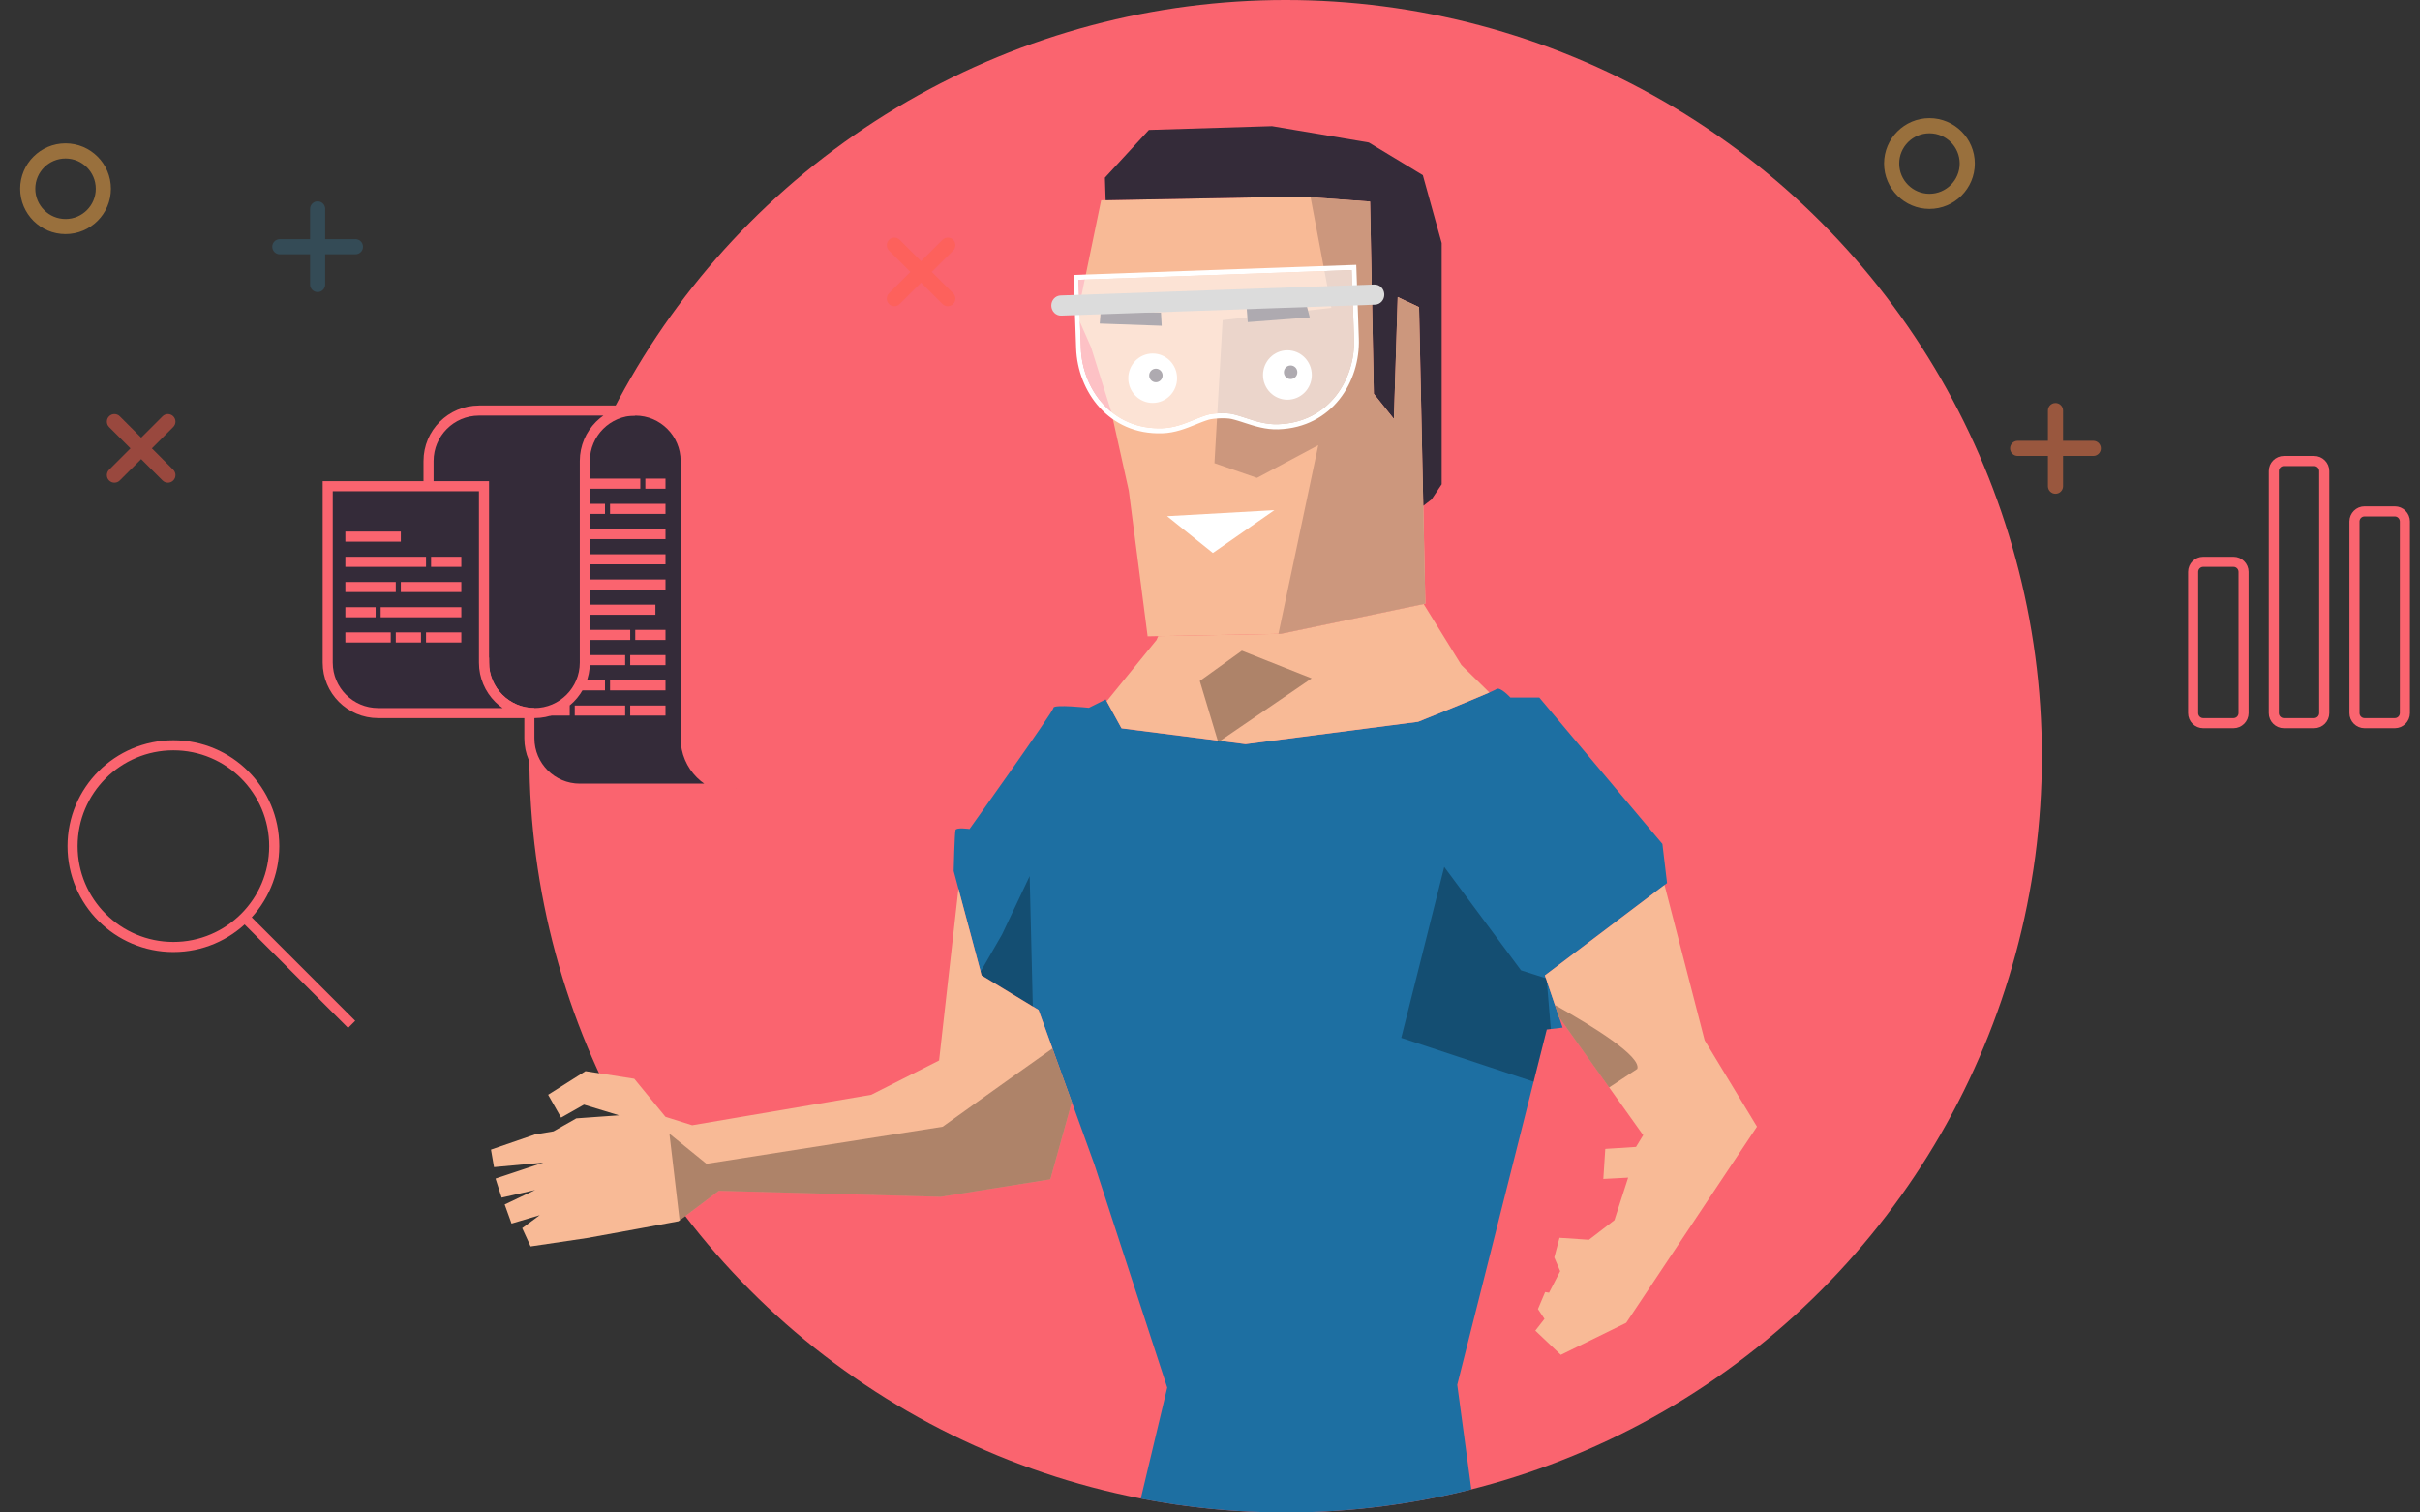 <?xml version="1.0" encoding="utf-8"?>
<!-- Generator: Adobe Illustrator 15.0.0, SVG Export Plug-In . SVG Version: 6.00 Build 0)  -->
<!DOCTYPE svg PUBLIC "-//W3C//DTD SVG 1.1//EN" "http://www.w3.org/Graphics/SVG/1.1/DTD/svg11.dtd">
<svg version="1.1" id="Layer_1" xmlns="http://www.w3.org/2000/svg" xmlns:xlink="http://www.w3.org/1999/xlink" x="0px" y="0px"
	 width="480px" height="300px" viewBox="0 0 480 300" enable-background="new 0 0 480 300" xml:space="preserve">
<rect x="0" y="0" width="480" height="300" fill="#333333" stroke="none"/>
<circle fill="#FA646F" cx="255" cy="150" r="150"/>
<g>
	<path fill="#1D6FA2" d="M205.991,200.316l11.097,30.703l14.427,44.206l-5.243,22.023C235.57,299.054,245.174,300,255,300
		c12.713,0,25.052-1.592,36.839-4.569l-2.799-20.759l17.756-70.473l3.146-0.368l-3.517-10.357l24.229-18.313l-0.923-7.768
		l-24.417-29.04h-5.733c0,0-2.035-2.22-2.775-1.665c-0.737,0.555-15.534,6.474-15.534,6.474l-34.221,4.44l-24.599-3.145
		l-3.146-5.734l-3.328,1.664c0,0-7.029-0.739-7.029,0c0,0.741-16.646,24.045-16.646,24.045s-2.59-0.369-2.774,0.186
		c-0.186,0.556-0.369,8.14-0.369,8.14l5.549,20.716L205.991,200.316z"/>
	<polygon fill="#F8BA96" points="218.408,39.728 213.673,62.658 216.415,68.889 220.402,81.6 223.892,97.303 227.631,126.215 
		254.051,125.715 282.713,119.734 281.467,60.914 277.229,58.92 276.481,83.097 272.494,78.11 271.746,39.978 258.037,38.98 	"/>
	<polygon fill="#342B39" points="282.214,34.744 271.497,28.263 252.306,25.023 227.88,25.77 219.156,35.242 219.3,39.711 
		258.037,38.98 271.746,39.978 272.494,78.11 276.481,83.097 277.229,58.92 281.467,60.914 282.303,100.336 283.959,99.047 
		285.953,96.057 285.953,48.203 	"/>
	<path fill="#F8BA96" d="M222.452,144.457l24.599,3.145l34.221-4.44c0,0,10.297-4.118,14.138-5.806l-5.551-5.449l-7.486-12.1
		l-28.32,5.908l-24.321,0.459l-0.345,0.77l-9.879,12.144L222.452,144.457z"/>
	<polygon fill="#F8BA96" points="338.117,206.351 330.154,175.538 306.424,193.472 309.236,201.76 325.926,225.156 324.5,227.49 
		318.404,227.88 318.015,233.845 322.942,233.586 320.22,242.016 315.162,245.906 309.326,245.518 308.288,249.408 309.456,252.131 
		307.25,256.41 306.473,256.281 305.046,259.653 306.344,261.598 304.527,263.932 309.586,268.731 322.555,262.377 348.491,223.47 	
		"/>
	<polygon fill="#F8BA96" points="205.99,200.315 194.707,193.472 190.104,176.294 186.266,210.341 172.812,217.144 137.289,223.19 
		131.998,221.527 125.801,213.969 116.127,212.458 108.719,217.144 111.289,221.679 115.823,219.108 122.777,221.225 
		114.312,221.828 109.776,224.399 106.149,225.004 97.383,228.027 97.986,231.503 107.812,230.597 98.288,233.771 99.499,237.549 
		106.149,236.039 100.103,238.911 101.464,242.689 107.057,241.026 103.58,243.598 105.242,247.224 116.429,245.562 
		126.406,243.748 134.568,242.236 142.58,236.19 186.568,237.398 208.336,233.922 212.599,218.6 	"/>
	<polygon fill="#CC977D" points="277.229,58.92 276.481,83.097 272.494,78.11 271.746,39.978 259.949,39.121 264.072,61.06 
		242.506,63.492 240.884,91.869 249.316,94.787 261.477,88.301 253.574,125.725 254.051,125.715 282.713,119.734 281.467,60.914 	
		"/>
	<polygon fill="#342B39" points="218.341,61.576 218.124,64.18 230.42,64.615 230.275,62.01 	"/>
	<polygon fill="#342B39" points="247.275,61.143 247.491,63.892 259.788,62.951 258.992,59.912 	"/>
	<polygon fill="#FFFFFF" points="252.771,101.192 231.49,102.384 240.568,109.677 	"/>
	<ellipse fill="#FFFFFF" cx="228.631" cy="75.02" rx="4.838" ry="4.898"/>
	<ellipse fill="#342B39" cx="229.268" cy="74.473" rx="1.33" ry="1.348"/>
	<ellipse fill="#FFFFFF" cx="255.352" cy="74.382" rx="4.839" ry="4.899"/>
	<ellipse fill="#342B39" cx="255.989" cy="73.838" rx="1.332" ry="1.348"/>
	<polygon opacity="0.3" enable-background="new    " points="194.707,193.472 204.857,199.628 204.23,173.781 198.748,185.355 
		194.502,192.708 	"/>
	<polygon opacity="0.3" enable-background="new    " points="306.806,194.595 306.618,194.039 301.688,192.461 286.46,171.954 
		277.933,205.861 304.186,214.555 306.795,204.198 307.598,204.104 	"/>
	<polygon opacity="0.3" enable-background="new    " points="246.326,129.066 237.974,135.07 241.628,147.208 260.162,134.549 	"/>
	<path opacity="0.3" enable-background="new    " d="M140.127,230.84l-7.35-5.973l2.022,17.192l7.779-5.87l43.988,1.208
		l21.768-3.477l4.263-15.322l-3.845-10.637c-9.754,6.89-21.781,15.526-21.781,15.526L140.127,230.84z"/>
	<path opacity="0.3" enable-background="new    " d="M308.417,199.34l0.819,2.42l9.938,13.932l5.578-3.683
		C325.571,209.553,316.177,203.693,308.417,199.34z"/>
</g>
<path fill="none" stroke="#FA646F" stroke-width="2" stroke-miterlimit="10" d="M445,141.436c0,1.104-0.896,2-2,2h-6
	c-1.104,0-2-0.896-2-2v-28c0-1.104,0.896-2,2-2h6c1.104,0,2,0.896,2,2V141.436z"/>
<path fill="none" stroke="#FA646F" stroke-width="2" stroke-miterlimit="10" d="M461,141.436c0,1.104-0.896,2-2,2h-6
	c-1.104,0-2-0.896-2-2v-48c0-1.104,0.896-2,2-2h6c1.104,0,2,0.896,2,2V141.436z"/>
<path fill="none" stroke="#FA646F" stroke-width="2" stroke-miterlimit="10" d="M477,141.436c0,1.104-0.896,2-2,2h-6
	c-1.104,0-2-0.896-2-2v-38c0-1.104,0.896-2,2-2h6c1.104,0,2,0.896,2,2V141.436z"/>
<circle fill="none" stroke="#FA646F" stroke-width="2" stroke-miterlimit="10" cx="34.393" cy="167.829" r="20"/>
<line fill="none" stroke="#FA646F" stroke-width="2" stroke-miterlimit="10" x1="48.535" y1="181.971" x2="69.749" y2="203.185"/>
<g>
	<g enable-background="new    ">
		<g enable-background="new    ">
			<defs>
				<path id="SVGID_1_" enable-background="new    " d="M241.937,81.967c0.248-0.009,0.491-0.012,0.726-0.009
					s0.459,0.012,0.672,0.024c0.214,0.014,0.414,0.033,0.599,0.057s0.354,0.052,0.502,0.085c-0.148-0.033-0.317-0.062-0.502-0.085
					s-0.385-0.043-0.599-0.057c-0.213-0.013-0.438-0.021-0.672-0.024S242.185,81.958,241.937,81.967z"/>
			</defs>
			<use xlink:href="#SVGID_1_"  overflow="visible" fill="#FFFFFF"/>
			<clipPath id="SVGID_2_">
				<use xlink:href="#SVGID_1_"  overflow="visible"/>
			</clipPath>
			<g clip-path="url(#SVGID_2_)" enable-background="new    ">
				<polyline fill="#FFFFFF" points="241.937,81.967 241.951,81.967 241.965,81.966 241.979,81.966 241.994,81.965 241.979,81.966 
					241.965,81.966 241.951,81.967 241.937,81.967 				"/>
				<polyline fill="#FFFFFF" points="241.994,81.965 242.008,81.965 242.022,81.964 242.036,81.964 242.051,81.963 242.036,81.964 
					242.022,81.964 242.008,81.965 241.994,81.965 				"/>
				<path fill="#FFFFFF" d="M242.051,81.963c0.068-0.002,0.136-0.003,0.203-0.004s0.135-0.002,0.201-0.002
					c0.065,0,0.132,0,0.196,0.001c0.065,0.001,0.129,0.002,0.192,0.004c-0.063-0.002-0.127-0.003-0.192-0.004
					c-0.064-0.001-0.131-0.001-0.196-0.001c-0.066,0-0.134,0.001-0.201,0.002S242.119,81.961,242.051,81.963"/>
				<polyline fill="#FFFFFF" points="242.844,81.962 242.856,81.962 242.868,81.962 242.88,81.963 242.892,81.963 242.88,81.963 
					242.868,81.962 242.856,81.962 242.844,81.962 				"/>
				<path fill="#FFFFFF" d="M242.892,81.963c0.152,0.004,0.3,0.011,0.441,0.02c0.143,0.01,0.279,0.021,0.409,0.034
					s0.254,0.029,0.369,0.048c0.116,0.018,0.225,0.038,0.323,0.06c-0.099-0.021-0.207-0.042-0.323-0.06
					c-0.115-0.019-0.239-0.034-0.369-0.048s-0.267-0.024-0.409-0.034C243.191,81.974,243.044,81.967,242.892,81.963"/>
			</g>
		</g>
		<g enable-background="new    ">
			<defs>
				<path id="SVGID_3_" enable-background="new    " d="M269.521,67.186c0.071,2.11-0.22,4.266-0.863,6.317
					c-0.645,2.052-1.642,3.999-2.983,5.695c-1.342,1.695-3.028,3.138-5.051,4.181c-2.022,1.041-4.382,1.683-7.068,1.774
					c-0.629,0.021-1.239-0.008-1.831-0.073c-0.592-0.066-1.165-0.169-1.721-0.294c-0.557-0.125-1.096-0.272-1.617-0.429
					c-0.522-0.156-1.027-0.32-1.518-0.479c0.49,0.159,0.995,0.323,1.518,0.479c0.521,0.156,1.061,0.304,1.617,0.429
					c0.556,0.125,1.129,0.228,1.721,0.294c0.592,0.065,1.202,0.095,1.831,0.073c2.687-0.092,5.046-0.733,7.068-1.774
					c2.022-1.043,3.709-2.485,5.051-4.181c1.342-1.696,2.339-3.644,2.983-5.695C269.302,71.451,269.593,69.296,269.521,67.186z"/>
			</defs>
			<use xlink:href="#SVGID_3_"  overflow="visible" fill="#FFFFFF"/>
			<clipPath id="SVGID_4_">
				<use xlink:href="#SVGID_3_"  overflow="visible"/>
			</clipPath>
			<g clip-path="url(#SVGID_4_)" enable-background="new    ">
				<path fill="#FFFFFF" d="M269.521,67.186c0.069,2.046-0.202,4.135-0.806,6.13c-0.604,1.996-1.54,3.897-2.801,5.571
					c-1.26,1.673-2.845,3.117-4.747,4.197s-4.12,1.796-6.648,2.012c2.528-0.216,4.746-0.932,6.648-2.012s3.487-2.524,4.747-4.197
					c1.261-1.674,2.197-3.575,2.801-5.571C269.319,71.32,269.591,69.231,269.521,67.186"/>
				<path fill="#FFFFFF" d="M254.52,85.096c-0.051,0.005-0.103,0.009-0.154,0.013c-0.051,0.004-0.103,0.008-0.154,0.012
					c-0.053,0.003-0.104,0.007-0.156,0.01c-0.053,0.003-0.104,0.006-0.157,0.009c0.053-0.003,0.104-0.006,0.157-0.009
					c0.052-0.003,0.104-0.007,0.156-0.01c0.052-0.004,0.104-0.008,0.154-0.012C254.417,85.104,254.469,85.101,254.52,85.096"/>
				<path fill="#FFFFFF" d="M253.897,85.139c-0.028,0.002-0.057,0.003-0.085,0.004c-0.028,0.002-0.057,0.003-0.085,0.004
					c-0.028,0.002-0.058,0.003-0.086,0.004s-0.057,0.002-0.086,0.003c-0.071,0.003-0.144,0.005-0.215,0.006
					c-0.072,0.001-0.144,0.001-0.215,0.001s-0.142-0.001-0.212-0.002c-0.071-0.001-0.142-0.003-0.212-0.006
					c0.07,0.003,0.141,0.005,0.212,0.006c0.07,0.001,0.141,0.002,0.212,0.002s0.143,0,0.215-0.001
					c0.071-0.001,0.144-0.003,0.215-0.006c0.029-0.001,0.058-0.002,0.086-0.003s0.058-0.002,0.086-0.004
					c0.028-0.001,0.057-0.002,0.085-0.004C253.841,85.142,253.869,85.141,253.897,85.139"/>
				<path fill="#FFFFFF" d="M252.702,85.152c-0.183-0.007-0.364-0.018-0.544-0.031s-0.357-0.032-0.534-0.053
					c-0.176-0.021-0.351-0.045-0.524-0.072c-0.173-0.026-0.344-0.057-0.514-0.089c0.17,0.032,0.341,0.062,0.514,0.089
					c0.174,0.027,0.349,0.051,0.524,0.072c0.177,0.021,0.354,0.039,0.534,0.053S252.52,85.146,252.702,85.152"/>
				<path fill="#FFFFFF" d="M250.586,84.907c-0.334-0.063-0.66-0.136-0.981-0.215s-0.637-0.165-0.946-0.255
					s-0.613-0.183-0.911-0.277c-0.298-0.094-0.591-0.188-0.878-0.282c0.287,0.094,0.58,0.188,0.878,0.282
					c0.298,0.095,0.602,0.188,0.911,0.277s0.625,0.176,0.946,0.255S250.252,84.844,250.586,84.907"/>
			</g>
		</g>
		<g>
			<path fill="#FFFFFF" d="M212.938,54.532l56.072-1.997l0.511,14.625c0.074,2.112-0.214,4.27-0.856,6.324s-1.639,4.005-2.981,5.703
				c-1.342,1.698-3.028,3.144-5.053,4.188s-4.385,1.687-7.074,1.778c-0.629,0.021-1.239-0.008-1.831-0.073
				c-0.592-0.066-1.165-0.169-1.721-0.294c-0.557-0.125-1.096-0.272-1.617-0.429c-0.522-0.156-1.027-0.32-1.518-0.479
				c-0.228-0.075-0.452-0.149-0.675-0.221s-0.443-0.141-0.662-0.206c-0.219-0.066-0.436-0.129-0.651-0.187
				c-0.215-0.059-0.43-0.112-0.644-0.161c-0.127-0.029-0.277-0.054-0.445-0.073s-0.353-0.034-0.55-0.044
				c-0.196-0.011-0.404-0.016-0.618-0.018c-0.214-0.001-0.434,0.003-0.653,0.01c-0.219,0.008-0.438,0.02-0.652,0.035
				c-0.213,0.016-0.421,0.036-0.617,0.06c-0.195,0.023-0.38,0.051-0.547,0.082s-0.315,0.065-0.441,0.104
				c-0.208,0.063-0.416,0.132-0.626,0.204c-0.21,0.073-0.422,0.15-0.635,0.23c-0.214,0.081-0.429,0.165-0.647,0.252
				c-0.218,0.086-0.438,0.176-0.662,0.267c-0.475,0.191-0.966,0.39-1.475,0.581s-1.035,0.376-1.581,0.538
				c-0.546,0.163-1.111,0.305-1.697,0.41c-0.585,0.106-1.191,0.177-1.819,0.198c-2.684,0.092-5.076-0.387-7.162-1.288
				c-2.085-0.901-3.862-2.225-5.313-3.823s-2.576-3.472-3.356-5.472c-0.781-2.001-1.217-4.128-1.291-6.234L212.938,54.532z
				 M268.569,67.193l-0.476-13.625l-54.174,1.928l0.475,13.593c0.069,1.985,0.48,3.99,1.217,5.874
				c0.735,1.885,1.796,3.649,3.164,5.155c1.367,1.506,3.043,2.753,5.009,3.602c1.966,0.85,4.222,1.3,6.751,1.214
				c0.59-0.021,1.156-0.086,1.703-0.184c0.548-0.099,1.077-0.23,1.593-0.384s1.018-0.328,1.511-0.514
				c0.494-0.185,0.979-0.381,1.46-0.575c0.228-0.093,0.453-0.185,0.676-0.273s0.442-0.176,0.662-0.259
				c0.219-0.083,0.437-0.162,0.654-0.237s0.436-0.146,0.653-0.212c0.146-0.044,0.312-0.084,0.495-0.12s0.382-0.068,0.594-0.097
				s0.438-0.052,0.672-0.07c0.234-0.02,0.479-0.033,0.729-0.042c0.248-0.009,0.491-0.012,0.726-0.009s0.459,0.012,0.672,0.024
				c0.214,0.014,0.414,0.033,0.599,0.057s0.354,0.052,0.502,0.085c0.225,0.051,0.448,0.106,0.672,0.167s0.447,0.124,0.673,0.192
				c0.225,0.067,0.451,0.139,0.68,0.212s0.46,0.149,0.694,0.227c0.491,0.161,0.988,0.323,1.494,0.475
				c0.505,0.151,1.019,0.292,1.544,0.409c0.526,0.118,1.064,0.213,1.618,0.273s1.123,0.087,1.711,0.066
				c2.535-0.087,4.761-0.691,6.669-1.675c1.907-0.983,3.498-2.346,4.763-3.945s2.204-3.438,2.81-5.373
				S268.639,69.184,268.569,67.193"/>
		</g>
	</g>
</g>
<g opacity="0.6" enable-background="new    ">
	<g enable-background="new    ">
		<defs>
			<path id="SVGID_5_" enable-background="new    " d="M239.445,82.297c-0.219,0.065-0.436,0.137-0.653,0.212
				c-0.217,0.075-0.435,0.154-0.654,0.237c-0.219,0.083-0.438,0.169-0.661,0.258s-0.447,0.181-0.675,0.273
				c-0.481,0.194-0.966,0.391-1.46,0.575c-0.493,0.186-0.995,0.36-1.511,0.514s-1.045,0.285-1.593,0.384
				c-0.547,0.098-1.113,0.163-1.703,0.184c0.59-0.021,1.156-0.086,1.703-0.184c0.548-0.099,1.077-0.23,1.593-0.384
				s1.018-0.328,1.511-0.514c0.494-0.185,0.979-0.381,1.46-0.575c0.228-0.093,0.452-0.185,0.675-0.273s0.442-0.175,0.661-0.258
				c0.22-0.083,0.438-0.162,0.654-0.237C239.01,82.434,239.227,82.362,239.445,82.297z"/>
		</defs>
		<use xlink:href="#SVGID_5_"  overflow="visible" fill="#FFFFFF"/>
		<clipPath id="SVGID_6_">
			<use xlink:href="#SVGID_5_"  overflow="visible"/>
		</clipPath>
		<g clip-path="url(#SVGID_6_)" enable-background="new    ">
			<path fill="#FFFFFF" d="M239.445,82.297c-0.219,0.065-0.436,0.137-0.653,0.212c-0.217,0.075-0.435,0.154-0.654,0.237
				c-0.219,0.083-0.438,0.169-0.661,0.258s-0.447,0.181-0.675,0.273c-0.222,0.09-0.443,0.18-0.667,0.268
				c-0.223,0.089-0.447,0.178-0.674,0.264s-0.455,0.17-0.685,0.25c-0.23,0.081-0.463,0.159-0.698,0.232
				c0.235-0.073,0.468-0.151,0.698-0.232c0.229-0.08,0.458-0.164,0.685-0.25s0.451-0.175,0.674-0.264
				c0.224-0.088,0.445-0.178,0.667-0.268c0.228-0.093,0.452-0.185,0.675-0.273s0.442-0.175,0.661-0.258
				c0.22-0.083,0.438-0.162,0.654-0.237C239.01,82.434,239.227,82.362,239.445,82.297"/>
			<path fill="#FFFFFF" d="M234.078,84.291c-0.202,0.063-0.406,0.124-0.612,0.18c-0.206,0.057-0.415,0.109-0.626,0.157
				c-0.212,0.048-0.426,0.091-0.643,0.129c-0.216,0.038-0.436,0.071-0.658,0.099c0.223-0.027,0.442-0.061,0.658-0.099
				c0.217-0.038,0.431-0.081,0.643-0.129c0.211-0.048,0.42-0.101,0.626-0.157C233.672,84.415,233.876,84.354,234.078,84.291"/>
			<path fill="#FFFFFF" d="M231.539,84.855c-0.059,0.007-0.116,0.014-0.175,0.02c-0.058,0.006-0.116,0.012-0.175,0.018
				c-0.059,0.005-0.117,0.01-0.177,0.015c-0.059,0.004-0.118,0.008-0.178,0.012c0.06-0.004,0.119-0.008,0.178-0.012
				c0.06-0.005,0.118-0.01,0.177-0.015c0.059-0.006,0.117-0.012,0.175-0.018C231.423,84.869,231.48,84.862,231.539,84.855"/>
			<path fill="#FFFFFF" d="M230.835,84.919c-0.013,0.001-0.024,0.002-0.037,0.002c-0.013,0.001-0.025,0.002-0.037,0.003
				c-0.013,0-0.025,0.001-0.038,0.002c-0.012,0-0.024,0.001-0.037,0.001c0.013,0,0.025-0.001,0.037-0.001
				c0.013-0.001,0.025-0.002,0.038-0.002c0.012-0.001,0.024-0.002,0.037-0.003C230.811,84.921,230.822,84.92,230.835,84.919"/>
			<path fill="#FFFFFF" d="M230.686,84.927c-0.013,0.001-0.025,0.002-0.037,0.002c-0.013,0.001-0.025,0.001-0.038,0.002
				c-0.013,0-0.024,0.001-0.037,0.001c-0.013,0.001-0.025,0.001-0.038,0.002c0.013-0.001,0.025-0.001,0.038-0.002
				c0.013,0,0.024-0.001,0.037-0.001c0.013-0.001,0.025-0.001,0.038-0.002C230.66,84.929,230.673,84.928,230.686,84.927"/>
		</g>
	</g>
	<g>
		<path fill="#FFFFFF" d="M268.094,53.568l0.476,13.625c0.069,1.99-0.202,4.023-0.808,5.959s-1.545,3.773-2.81,5.373
			s-2.855,2.962-4.763,3.945c-1.908,0.983-4.134,1.588-6.669,1.675c-0.588,0.021-1.157-0.006-1.711-0.066s-1.092-0.155-1.618-0.273
			c-0.525-0.117-1.039-0.258-1.544-0.409c-0.506-0.151-1.003-0.313-1.494-0.475c-0.234-0.077-0.466-0.153-0.694-0.227
			s-0.455-0.145-0.68-0.212c-0.226-0.068-0.449-0.132-0.673-0.192s-0.447-0.116-0.672-0.167c-0.148-0.033-0.317-0.062-0.502-0.085
			s-0.385-0.043-0.599-0.056c-0.213-0.014-0.438-0.022-0.672-0.025c-0.234-0.002-0.478,0-0.726,0.009
			c-0.25,0.009-0.494,0.022-0.729,0.042c-0.234,0.019-0.46,0.042-0.672,0.07s-0.411,0.061-0.594,0.097s-0.349,0.076-0.495,0.12
			c-0.218,0.065-0.436,0.137-0.653,0.212s-0.436,0.154-0.654,0.237c-0.22,0.083-0.439,0.17-0.662,0.259s-0.448,0.181-0.676,0.273
			c-0.481,0.194-0.966,0.391-1.46,0.575c-0.493,0.186-0.995,0.36-1.511,0.514s-1.045,0.285-1.593,0.384
			c-0.547,0.098-1.113,0.163-1.703,0.184c-2.529,0.086-4.785-0.364-6.751-1.214c-1.966-0.849-3.642-2.096-5.009-3.602
			c-1.368-1.506-2.429-3.271-3.164-5.155c-0.736-1.884-1.147-3.889-1.217-5.874l-0.475-13.593L268.094,53.568z"/>
	</g>
	<g enable-background="new    ">
		<defs>
			<path id="SVGID_7_" enable-background="new    " d="M244.435,82.124c-0.148-0.033-0.317-0.062-0.502-0.085
				s-0.385-0.043-0.599-0.056c-0.213-0.014-0.438-0.022-0.672-0.025c-0.234-0.002-0.478,0-0.726,0.009
				c0.248-0.009,0.491-0.011,0.726-0.009c0.234,0.003,0.459,0.012,0.672,0.025c0.214,0.013,0.414,0.032,0.599,0.056
				S244.286,82.091,244.435,82.124z"/>
		</defs>
		<use xlink:href="#SVGID_7_"  overflow="visible" fill="#FFFFFF"/>
		<clipPath id="SVGID_8_">
			<use xlink:href="#SVGID_7_"  overflow="visible"/>
		</clipPath>
		<g clip-path="url(#SVGID_8_)" enable-background="new    ">
			<polyline fill="#FFFFFF" points="244.435,82.124 244.434,82.124 244.433,82.124 244.432,82.124 244.43,82.123 244.432,82.124 
				244.433,82.124 244.434,82.124 244.435,82.124 			"/>
			<polyline fill="#FFFFFF" points="244.43,82.123 244.425,82.122 244.42,82.121 244.414,82.12 244.409,82.119 244.414,82.12 
				244.42,82.121 244.425,82.122 244.43,82.123 			"/>
			<polyline fill="#FFFFFF" points="244.409,82.119 244.403,82.117 244.398,82.116 244.393,82.115 244.387,82.114 244.393,82.115 
				244.398,82.116 244.403,82.117 244.409,82.119 			"/>
			<polyline fill="#FFFFFF" points="244.387,82.114 244.382,82.113 244.376,82.111 244.371,82.11 244.365,82.109 244.371,82.11 
				244.376,82.111 244.382,82.113 244.387,82.114 			"/>
			<path fill="#FFFFFF" d="M244.365,82.109c-0.098-0.02-0.202-0.038-0.314-0.055c-0.111-0.016-0.229-0.03-0.354-0.043
				c-0.124-0.012-0.254-0.022-0.389-0.03c-0.135-0.009-0.273-0.015-0.417-0.019c0.144,0.004,0.282,0.01,0.417,0.019
				c0.135,0.008,0.265,0.019,0.389,0.03c0.124,0.013,0.242,0.027,0.354,0.043C244.163,82.071,244.268,82.09,244.365,82.109"/>
			<polyline fill="#FFFFFF" points="242.892,81.963 242.88,81.963 242.868,81.962 242.856,81.962 242.844,81.962 242.856,81.962 
				242.868,81.962 242.88,81.963 242.892,81.963 			"/>
			<path fill="#FFFFFF" d="M242.844,81.962c-0.072-0.002-0.146-0.003-0.22-0.004s-0.149-0.001-0.225,0
				c-0.076,0-0.152,0.001-0.229,0.003c-0.077,0.001-0.155,0.003-0.233,0.006c0.078-0.003,0.156-0.005,0.233-0.006
				c0.077-0.002,0.153-0.003,0.229-0.003c0.075-0.001,0.15-0.001,0.225,0S242.771,81.96,242.844,81.962"/>
		</g>
	</g>
	<g enable-background="new    ">
		<defs>
			<path id="SVGID_9_" enable-background="new    " d="M247.153,82.922c-0.234-0.077-0.466-0.153-0.694-0.227
				s-0.455-0.145-0.68-0.212c-0.226-0.068-0.449-0.132-0.673-0.192s-0.447-0.116-0.672-0.167c0.225,0.051,0.448,0.106,0.672,0.167
				s0.447,0.124,0.673,0.192c0.225,0.067,0.451,0.139,0.68,0.212S246.919,82.845,247.153,82.922z"/>
		</defs>
		<use xlink:href="#SVGID_9_"  overflow="visible" fill="#FFFFFF"/>
		<clipPath id="SVGID_10_">
			<use xlink:href="#SVGID_9_"  overflow="visible"/>
		</clipPath>
		<g clip-path="url(#SVGID_10_)" enable-background="new    ">
			<path fill="#FFFFFF" d="M247.153,82.922c-0.234-0.077-0.466-0.153-0.694-0.227s-0.455-0.145-0.68-0.212
				c-0.226-0.068-0.449-0.132-0.673-0.192s-0.447-0.116-0.672-0.167c0.225,0.051,0.448,0.106,0.672,0.167s0.447,0.124,0.673,0.192
				c0.225,0.067,0.451,0.139,0.68,0.212S246.919,82.845,247.153,82.922"/>
		</g>
	</g>
	<g enable-background="new    ">
		<defs>
			<path id="SVGID_11_" enable-background="new    " d="M268.57,67.218c0.066,1.988-0.208,4.02-0.814,5.952
				c-0.607,1.933-1.547,3.768-2.812,5.365s-2.854,2.957-4.761,3.938c-1.907,0.981-4.13,1.585-6.663,1.672
				c-0.588,0.021-1.157-0.006-1.711-0.066s-1.092-0.155-1.618-0.273c-0.525-0.117-1.039-0.258-1.544-0.409
				c-0.506-0.151-1.003-0.313-1.494-0.475c0.491,0.161,0.988,0.323,1.494,0.475c0.505,0.151,1.019,0.292,1.544,0.409
				c0.526,0.118,1.064,0.213,1.618,0.273s1.123,0.087,1.711,0.066c2.533-0.087,4.756-0.69,6.663-1.672
				c1.906-0.981,3.496-2.341,4.761-3.938s2.204-3.433,2.812-5.365C268.362,71.237,268.637,69.206,268.57,67.218z"/>
		</defs>
		<use xlink:href="#SVGID_11_"  overflow="visible" fill="#FFFFFF"/>
		<clipPath id="SVGID_12_">
			<use xlink:href="#SVGID_11_"  overflow="visible"/>
		</clipPath>
		<g clip-path="url(#SVGID_12_)" enable-background="new    ">
			<path fill="#FFFFFF" d="M268.57,67.218c0.064,1.928-0.191,3.896-0.76,5.776c-0.569,1.879-1.451,3.671-2.64,5.248
				c-1.188,1.576-2.682,2.937-4.475,3.954c-1.793,1.017-3.884,1.691-6.267,1.896c2.383-0.204,4.474-0.879,6.267-1.896
				c1.793-1.018,3.287-2.378,4.475-3.954c1.188-1.577,2.07-3.369,2.64-5.248C268.379,71.113,268.635,69.146,268.57,67.218"/>
			<path fill="#FFFFFF" d="M254.43,84.092c-0.049,0.004-0.097,0.008-0.146,0.012s-0.098,0.007-0.146,0.011
				c-0.049,0.003-0.098,0.006-0.146,0.009c-0.05,0.004-0.099,0.006-0.148,0.009c0.05-0.003,0.099-0.005,0.148-0.009
				c0.049-0.003,0.098-0.006,0.146-0.009c0.049-0.004,0.098-0.007,0.146-0.011S254.381,84.096,254.43,84.092"/>
			<path fill="#FFFFFF" d="M253.843,84.132c-0.026,0.001-0.053,0.003-0.08,0.004c-0.026,0.001-0.054,0.003-0.08,0.004
				c-0.027,0.001-0.054,0.002-0.081,0.003c-0.026,0.001-0.054,0.002-0.081,0.003c-0.068,0.003-0.137,0.004-0.205,0.006
				c-0.068,0.001-0.137,0.001-0.204,0.001c-0.068,0-0.136-0.001-0.203-0.002s-0.134-0.003-0.201-0.006
				c0.067,0.003,0.134,0.005,0.201,0.006s0.135,0.002,0.203,0.002c0.067,0,0.136,0,0.204-0.001c0.068-0.002,0.137-0.003,0.205-0.006
				c0.027-0.001,0.055-0.002,0.081-0.003c0.027-0.001,0.054-0.002,0.081-0.003c0.026-0.001,0.054-0.003,0.08-0.004
				C253.79,84.135,253.816,84.133,253.843,84.132"/>
			<path fill="#FFFFFF" d="M252.707,84.145c-0.171-0.006-0.341-0.016-0.51-0.029c-0.168-0.013-0.335-0.029-0.5-0.049
				c-0.166-0.02-0.33-0.042-0.493-0.067c-0.162-0.025-0.324-0.054-0.484-0.084c0.16,0.03,0.322,0.059,0.484,0.084
				c0.163,0.025,0.327,0.048,0.493,0.067c0.165,0.02,0.332,0.036,0.5,0.049C252.366,84.129,252.536,84.139,252.707,84.145"/>
			<path fill="#FFFFFF" d="M250.72,83.915c-0.312-0.059-0.618-0.127-0.922-0.202c-0.303-0.074-0.603-0.156-0.898-0.242
				s-0.59-0.176-0.88-0.269c-0.291-0.092-0.58-0.186-0.866-0.28c0.286,0.095,0.575,0.188,0.866,0.28
				c0.29,0.093,0.584,0.183,0.88,0.269s0.596,0.168,0.898,0.242C250.102,83.788,250.408,83.856,250.72,83.915"/>
		</g>
	</g>
</g>
<g>
	<g enable-background="new    ">
		<g enable-background="new    ">
			<defs>
				<path id="SVGID_13_" enable-background="new    " d="M272.596,56.432c0.262-0.009,0.514,0.038,0.745,0.131
					c0.23,0.093,0.441,0.231,0.62,0.406s0.326,0.385,0.432,0.621s0.168,0.498,0.178,0.774c0.01,0.277-0.035,0.543-0.123,0.786
					c-0.089,0.242-0.221,0.463-0.388,0.649c-0.166,0.187-0.366,0.34-0.591,0.448c-0.224,0.109-0.472,0.174-0.732,0.183
					c0.261-0.009,0.509-0.073,0.732-0.183c0.225-0.108,0.425-0.262,0.591-0.448c0.167-0.187,0.299-0.407,0.388-0.649
					c0.088-0.243,0.133-0.509,0.123-0.786c-0.01-0.276-0.072-0.538-0.178-0.774s-0.253-0.446-0.432-0.621s-0.39-0.313-0.62-0.406
					C273.109,56.47,272.857,56.423,272.596,56.432z"/>
			</defs>
			<clipPath id="SVGID_14_">
				<use xlink:href="#SVGID_13_"  overflow="visible"/>
			</clipPath>
			<g clip-path="url(#SVGID_14_)" enable-background="new    ">
				<path fill="#858585" d="M272.596,56.432c0.262-0.009,0.514,0.038,0.745,0.131c0.23,0.093,0.441,0.231,0.62,0.406
					s0.326,0.385,0.432,0.621s0.168,0.498,0.178,0.774c0.008,0.233-0.021,0.458-0.084,0.668s-0.157,0.404-0.277,0.578
					c-0.121,0.175-0.268,0.327-0.436,0.452c-0.167,0.125-0.354,0.223-0.556,0.286c0.202-0.063,0.389-0.161,0.556-0.286
					c0.168-0.125,0.314-0.277,0.436-0.452c0.12-0.174,0.215-0.368,0.277-0.578s0.092-0.435,0.084-0.668
					c-0.01-0.276-0.072-0.538-0.178-0.774s-0.253-0.446-0.432-0.621s-0.39-0.313-0.62-0.406
					C273.109,56.47,272.857,56.423,272.596,56.432"/>
				<path fill="#8A8A8A" d="M273.218,60.349c-0.026,0.008-0.053,0.016-0.079,0.022s-0.054,0.014-0.081,0.02
					c-0.026,0.006-0.054,0.011-0.082,0.016c-0.027,0.005-0.055,0.009-0.083,0.012c0.028-0.003,0.056-0.007,0.083-0.012
					c0.028-0.005,0.056-0.01,0.082-0.016c0.027-0.006,0.055-0.013,0.081-0.02S273.191,60.356,273.218,60.349"/>
				<path fill="#8F8F8F" d="M272.893,60.418c-0.013,0.002-0.025,0.004-0.039,0.005c-0.013,0.001-0.025,0.002-0.039,0.003
					c-0.013,0.002-0.025,0.002-0.039,0.003c-0.013,0.001-0.026,0.002-0.039,0.002c0.013,0,0.026-0.001,0.039-0.002
					c0.014-0.001,0.026-0.001,0.039-0.003c0.014-0.001,0.026-0.002,0.039-0.003C272.867,60.422,272.88,60.42,272.893,60.418"/>
			</g>
		</g>
		<g>
			<path fill="#DCDCDC" d="M272.596,56.432c0.262-0.009,0.514,0.038,0.745,0.131c0.23,0.093,0.441,0.231,0.62,0.406
				s0.326,0.385,0.432,0.621s0.168,0.498,0.178,0.774c0.01,0.277-0.035,0.543-0.123,0.786c-0.089,0.242-0.221,0.463-0.388,0.649
				c-0.166,0.187-0.366,0.34-0.591,0.448c-0.224,0.109-0.472,0.174-0.732,0.183l-62.242,2.168c-0.263,0.009-0.515-0.038-0.745-0.13
				c-0.231-0.093-0.441-0.231-0.62-0.405c-0.178-0.175-0.325-0.385-0.43-0.62s-0.167-0.496-0.177-0.772s0.034-0.541,0.122-0.783
				c0.089-0.242,0.221-0.461,0.387-0.647c0.165-0.187,0.365-0.339,0.59-0.447c0.224-0.109,0.472-0.173,0.733-0.183L272.596,56.432z"
				/>
		</g>
	</g>
</g>
<path fill="#342B39" stroke="#FA646F" stroke-width="2" stroke-miterlimit="10" d="M136,146.436v-5.001V96.436v-5.001
	c0-5.522-4.477-9.999-10-9.999H95c5.523,0,10,4.477,10,9.999v5.001v44.999v5.001c0,5.522,4.477,10,10,10h31
	C140.477,156.436,136,151.958,136,146.436z"/>
<g>
	<line fill="none" stroke="#FA646F" stroke-width="2" stroke-miterlimit="10" x1="130" y1="120.936" x2="109" y2="120.936"/>
	<line fill="none" stroke="#FA646F" stroke-width="2" stroke-miterlimit="10" x1="125" y1="125.936" x2="109" y2="125.936"/>
	<line fill="none" stroke="#FA646F" stroke-width="2" stroke-miterlimit="10" x1="132" y1="125.936" x2="126" y2="125.936"/>
	<line fill="none" stroke="#FA646F" stroke-width="2" stroke-miterlimit="10" x1="124" y1="130.936" x2="109" y2="130.936"/>
	<line fill="none" stroke="#FA646F" stroke-width="2" stroke-miterlimit="10" x1="132" y1="130.936" x2="125" y2="130.936"/>
	<line fill="none" stroke="#FA646F" stroke-width="2" stroke-miterlimit="10" x1="120" y1="135.936" x2="109" y2="135.936"/>
	<line fill="none" stroke="#FA646F" stroke-width="2" stroke-miterlimit="10" x1="132" y1="135.936" x2="121" y2="135.936"/>
	<line fill="none" stroke="#FA646F" stroke-width="2" stroke-miterlimit="10" x1="113" y1="140.936" x2="109" y2="140.936"/>
	<line fill="none" stroke="#FA646F" stroke-width="2" stroke-miterlimit="10" x1="124" y1="140.936" x2="114" y2="140.936"/>
	<line fill="none" stroke="#FA646F" stroke-width="2" stroke-miterlimit="10" x1="132" y1="140.936" x2="125" y2="140.936"/>
</g>
<g>
	<line fill="none" stroke="#FA646F" stroke-width="2" stroke-miterlimit="10" x1="111" y1="115.936" x2="132" y2="115.936"/>
	<line fill="none" stroke="#FA646F" stroke-width="2" stroke-miterlimit="10" x1="116" y1="110.936" x2="132" y2="110.936"/>
	<line fill="none" stroke="#FA646F" stroke-width="2" stroke-miterlimit="10" x1="109" y1="110.936" x2="115" y2="110.936"/>
	<line fill="none" stroke="#FA646F" stroke-width="2" stroke-miterlimit="10" x1="117" y1="105.936" x2="132" y2="105.936"/>
	<line fill="none" stroke="#FA646F" stroke-width="2" stroke-miterlimit="10" x1="109" y1="105.936" x2="116" y2="105.936"/>
	<line fill="none" stroke="#FA646F" stroke-width="2" stroke-miterlimit="10" x1="121" y1="100.936" x2="132" y2="100.936"/>
	<line fill="none" stroke="#FA646F" stroke-width="2" stroke-miterlimit="10" x1="109" y1="100.936" x2="120" y2="100.936"/>
	<line fill="none" stroke="#FA646F" stroke-width="2" stroke-miterlimit="10" x1="128" y1="95.936" x2="132" y2="95.936"/>
	<line fill="none" stroke="#FA646F" stroke-width="2" stroke-miterlimit="10" x1="117" y1="95.936" x2="127" y2="95.936"/>
	<line fill="none" stroke="#FA646F" stroke-width="2" stroke-miterlimit="10" x1="109" y1="95.936" x2="116" y2="95.936"/>
</g>
<path fill="#342B39" stroke="#FA646F" stroke-width="2" stroke-miterlimit="10" d="M95,81.436c-5.523,0-10,4.477-10,10v40h11
	c0,5.522,4.477,10,10,10s10-4.478,10-10v-40c0-5.523,4.477-10,10-10H95z"/>
<path fill="#342B39" stroke="#FA646F" stroke-width="2" stroke-miterlimit="10" d="M65,131.436v-35h31v35c0,5.522,4.477,10,10,10H75
	C69.477,141.436,65,136.958,65,131.436z"/>
<g>
	<line fill="none" stroke="#FA646F" stroke-width="2" stroke-miterlimit="10" x1="79.5" y1="106.436" x2="68.5" y2="106.436"/>
	<line fill="none" stroke="#FA646F" stroke-width="2" stroke-miterlimit="10" x1="84.5" y1="111.436" x2="68.5" y2="111.436"/>
	<line fill="none" stroke="#FA646F" stroke-width="2" stroke-miterlimit="10" x1="91.5" y1="111.436" x2="85.5" y2="111.436"/>
	<line fill="none" stroke="#FA646F" stroke-width="2" stroke-miterlimit="10" x1="78.5" y1="116.436" x2="68.5" y2="116.436"/>
	<line fill="none" stroke="#FA646F" stroke-width="2" stroke-miterlimit="10" x1="91.5" y1="116.436" x2="79.5" y2="116.436"/>
	<line fill="none" stroke="#FA646F" stroke-width="2" stroke-miterlimit="10" x1="74.5" y1="121.436" x2="68.5" y2="121.436"/>
	<line fill="none" stroke="#FA646F" stroke-width="2" stroke-miterlimit="10" x1="91.5" y1="121.436" x2="75.5" y2="121.436"/>
	<line fill="none" stroke="#FA646F" stroke-width="2" stroke-miterlimit="10" x1="77.5" y1="126.436" x2="68.5" y2="126.436"/>
	<line fill="none" stroke="#FA646F" stroke-width="2" stroke-miterlimit="10" x1="83.5" y1="126.436" x2="78.5" y2="126.436"/>
	<line fill="none" stroke="#FA646F" stroke-width="2" stroke-miterlimit="10" x1="91.5" y1="126.436" x2="84.5" y2="126.436"/>
</g>
<path opacity="0.2" fill="#38AAE2" d="M70.5,47.436h-6v-6c0-0.828-0.672-1.5-1.5-1.5s-1.5,0.672-1.5,1.5v6h-6
	c-0.828,0-1.5,0.672-1.5,1.5s0.672,1.5,1.5,1.5h6v6c0,0.828,0.672,1.5,1.5,1.5s1.5-0.672,1.5-1.5v-6h6c0.828,0,1.5-0.672,1.5-1.5
	S71.328,47.436,70.5,47.436z"/>
<path opacity="0.5" fill="#FF5F4A" d="M30.121,88.936l4.242-4.242c0.586-0.586,0.586-1.536,0-2.121
	c-0.585-0.586-1.535-0.586-2.121,0L28,86.814l-4.243-4.242c-0.585-0.586-1.535-0.586-2.12,0c-0.586,0.585-0.586,1.535,0,2.121
	l4.242,4.242l-4.242,4.242c-0.586,0.586-0.586,1.536,0,2.121c0.292,0.293,0.677,0.439,1.061,0.439c0.383,0,0.768-0.146,1.06-0.439
	L28,91.057l4.242,4.242c0.293,0.293,0.678,0.439,1.061,0.439c0.385,0,0.769-0.146,1.061-0.439c0.586-0.585,0.586-1.535,0-2.121
	L30.121,88.936z"/>
<path opacity="0.5" fill="#FFAF48" d="M13,46.436c-4.963,0-9-4.037-9-9s4.037-9,9-9s9,4.037,9,9S17.963,46.436,13,46.436z
	 M13,31.436c-3.309,0-6,2.691-6,6s2.691,6,6,6s6-2.691,6-6S16.309,31.436,13,31.436z"/>
<path opacity="0.5" fill="#FF7D4A" d="M415.197,87.436h-6v-6c0-0.828-0.672-1.5-1.5-1.5s-1.5,0.672-1.5,1.5v6h-6
	c-0.828,0-1.5,0.672-1.5,1.5s0.672,1.5,1.5,1.5h6v6c0,0.828,0.672,1.5,1.5,1.5s1.5-0.672,1.5-1.5v-6h6c0.828,0,1.5-0.672,1.5-1.5
	S416.025,87.436,415.197,87.436z"/>
<path opacity="0.5" fill="#FF5F4A" d="M184.818,53.936l4.242-4.242c0.586-0.586,0.586-1.536,0-2.121
	c-0.585-0.586-1.535-0.586-2.121,0l-4.242,4.242l-4.243-4.242c-0.585-0.586-1.535-0.586-2.12,0c-0.586,0.585-0.586,1.535,0,2.121
	l4.242,4.242l-4.242,4.242c-0.586,0.586-0.586,1.536,0,2.121c0.292,0.293,0.677,0.439,1.061,0.439c0.383,0,0.768-0.146,1.06-0.439
	l4.243-4.242l4.242,4.242c0.293,0.293,0.678,0.439,1.061,0.439c0.385,0,0.769-0.146,1.061-0.439c0.586-0.585,0.586-1.535,0-2.121
	L184.818,53.936z"/>
<path opacity="0.5" fill="#FFAF48" d="M382.697,41.436c-4.963,0-9-4.037-9-9s4.037-9,9-9s9,4.037,9,9S387.66,41.436,382.697,41.436z
	 M382.697,26.436c-3.309,0-6,2.691-6,6s2.691,6,6,6s6-2.691,6-6S386.006,26.436,382.697,26.436z"/>
</svg>

